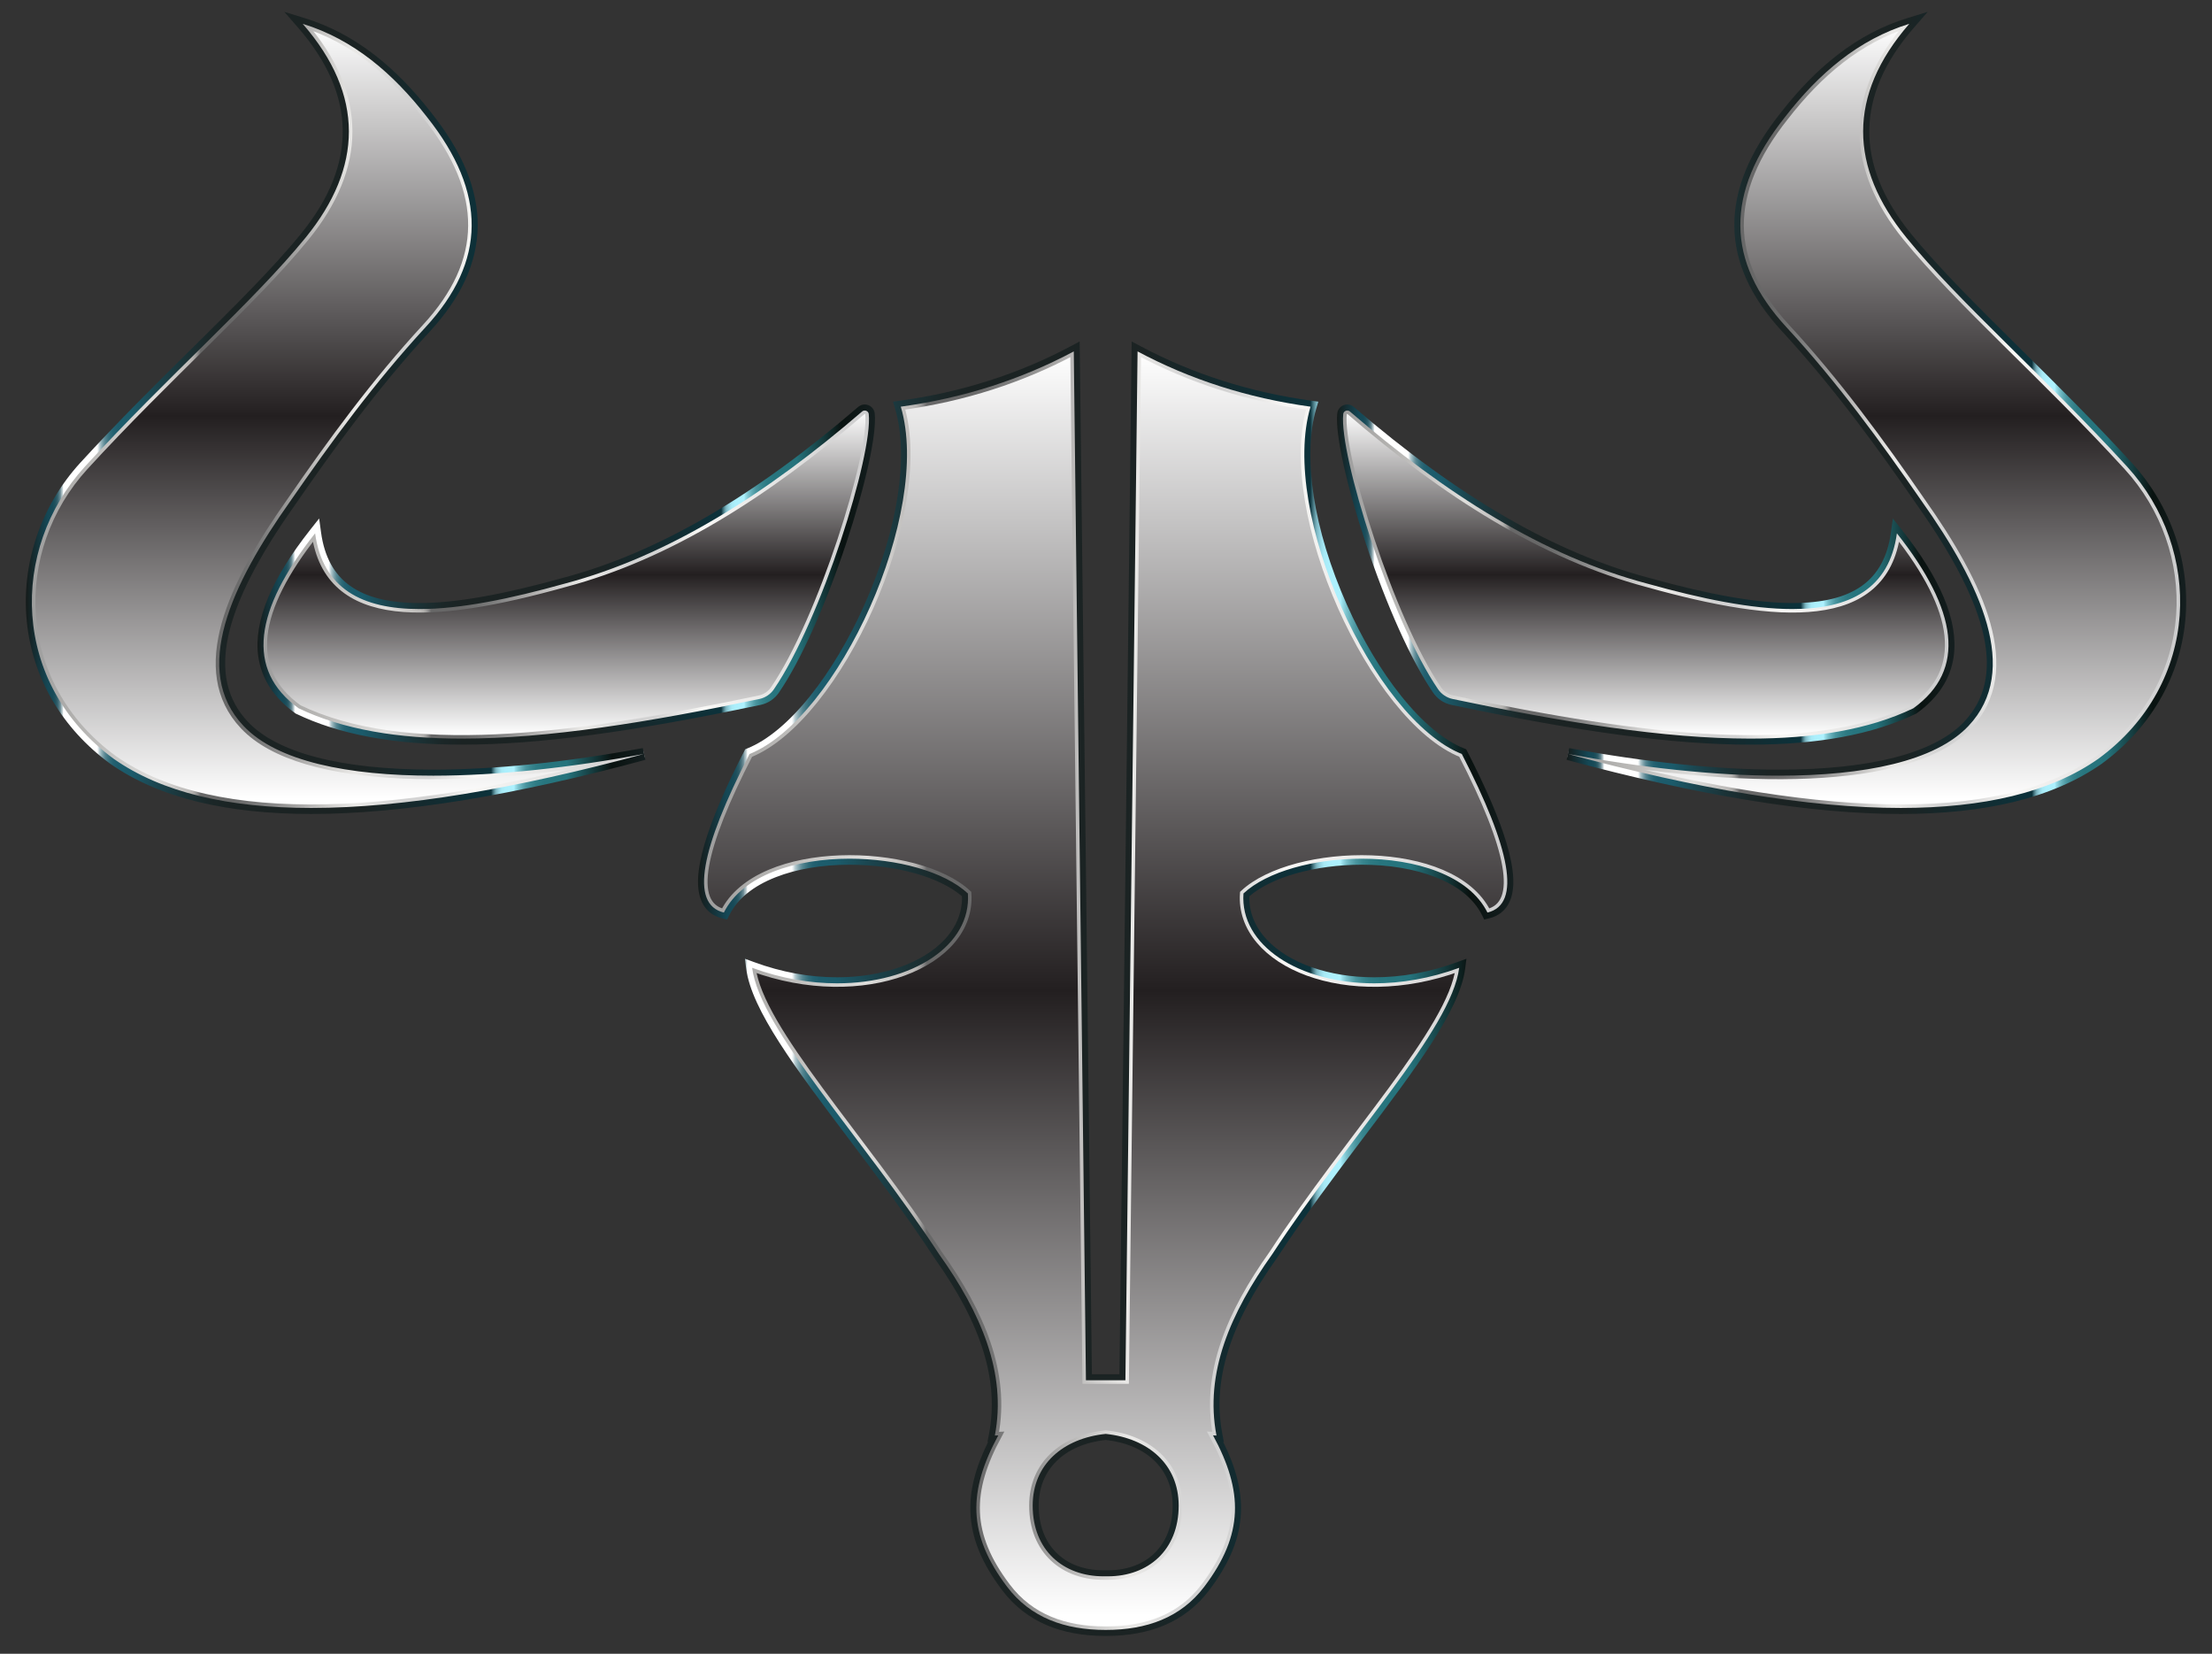 <?xml version="1.0" encoding="utf-8"?>

<!DOCTYPE svg PUBLIC "-//W3C//DTD SVG 1.1//EN" "http://www.w3.org/Graphics/SVG/1.1/DTD/svg11.dtd">
<svg version="1.1" id="Layer_1" xmlns="http://www.w3.org/2000/svg" xmlns:xlink="http://www.w3.org/1999/xlink" x="0px" y="0px"
	 viewBox="178 -23.725 2204 1647.449" enable-background="new 178 -23.725 2204 1647.449" xml:space="preserve">
<rect x="178" y="-23.725" width="2204" height="1647.449" fill="#333333" stroke="none"/>
<g>
	<g>
		<linearGradient id="SVGID_1_" gradientUnits="userSpaceOnUse" x1="2045.371" y1="781.163" x2="2045.371" y2="5.909184e-005">
			<stop  offset="0.011" style="stop-color:#FFFFFF"/>
			<stop  offset="0.5" style="stop-color:#231F20"/>
			<stop  offset="1" style="stop-color:#FFFFFF"/>
		</linearGradient>
		<path fill="url(#SVGID_1_)" d="M1740.482,727.422c167.069,31.091,340.337,34.077,398.88-27.961
			c52.188-55.304,12.343-140.779-46.747-224.125c-40.553-58.741-83.741-117.924-134.562-173.008
			c-60.615-65.699-61.654-133.858-1.311-209.707c33.606-43.192,72.999-77.013,123.64-92.621
			c-62.142,71.439-59.483,143.36-3.058,212.765c52.121,64.112,137.857,138.499,220.192,228.493
			c75.145,82.135,73.835,215.824-28.834,290.969C2167.313,803.274,1982.181,792.856,1740.482,727.422z"/>
		<linearGradient id="SVGID_2_" gradientUnits="userSpaceOnUse" x1="1739.567" y1="388.853" x2="2353.76" y2="388.853">
			<stop  offset="0" style="stop-color:#9B9B9B"/>
			<stop  offset="0.072" style="stop-color:#B0AFAD"/>
			<stop  offset="0.205" style="stop-color:#DFDEDC"/>
			<stop  offset="0.257" style="stop-color:#BFBDBB"/>
			<stop  offset="0.262" style="stop-color:#BCBAB8"/>
			<stop  offset="0.267" style="stop-color:#B2B0AE"/>
			<stop  offset="0.271" style="stop-color:#A1A09E"/>
			<stop  offset="0.275" style="stop-color:#898888"/>
			<stop  offset="0.279" style="stop-color:#6B6B6B"/>
			<stop  offset="0.28" style="stop-color:#686868"/>
			<stop  offset="0.329" style="stop-color:#686868"/>
			<stop  offset="0.353" style="stop-color:#6F6F6F"/>
			<stop  offset="0.39" style="stop-color:#838383"/>
			<stop  offset="0.434" style="stop-color:#A4A3A2"/>
			<stop  offset="0.458" style="stop-color:#B9B8B7"/>
			<stop  offset="0.527" style="stop-color:#EAE9E7"/>
			<stop  offset="0.533" style="stop-color:#EAE9E7"/>
			<stop  offset="0.608" style="stop-color:#D3D3D3"/>
			<stop  offset="0.648" style="stop-color:#D3D3D3"/>
			<stop  offset="0.723" style="stop-color:#F9F8F6"/>
			<stop  offset="1" style="stop-color:#CBCBCC"/>
		</linearGradient>
		<path fill="none" stroke="url(#SVGID_2_)" stroke-width="7" stroke-miterlimit="10" d="M1740.482,727.422
			c167.069,31.091,340.337,34.077,398.88-27.961c52.188-55.304,12.343-140.779-46.747-224.125
			c-40.553-58.741-83.741-117.924-134.562-173.008c-60.615-65.699-61.654-133.858-1.311-209.707
			c33.606-43.192,72.999-77.013,123.64-92.621c-62.142,71.439-59.483,143.36-3.058,212.765
			c52.121,64.112,137.857,138.499,220.192,228.493c75.145,82.135,73.835,215.824-28.834,290.969
			C2167.313,803.274,1982.181,792.856,1740.482,727.422z"/>
		<linearGradient id="SVGID_3_" gradientUnits="userSpaceOnUse" x1="1738.914" y1="387.618" x2="2356.266" y2="387.618">
			<stop  offset="0" style="stop-color:#151B1A"/>
			<stop  offset="0.036" style="stop-color:#154856"/>
			<stop  offset="0.043" style="stop-color:#174A58"/>
			<stop  offset="0.047" style="stop-color:#1F505D"/>
			<stop  offset="0.05" style="stop-color:#2C5A66"/>
			<stop  offset="0.052" style="stop-color:#3E6874"/>
			<stop  offset="0.054" style="stop-color:#567B85"/>
			<stop  offset="0.056" style="stop-color:#74929B"/>
			<stop  offset="0.057" style="stop-color:#97AEB4"/>
			<stop  offset="0.059" style="stop-color:#C0CED2"/>
			<stop  offset="0.06" style="stop-color:#EDF1F2"/>
			<stop  offset="0.061" style="stop-color:#FFFFFF"/>
			<stop  offset="0.115" style="stop-color:#FFFFFF"/>
			<stop  offset="0.117" style="stop-color:#E1E9EC"/>
			<stop  offset="0.119" style="stop-color:#B8CCD1"/>
			<stop  offset="0.122" style="stop-color:#92B1B8"/>
			<stop  offset="0.125" style="stop-color:#7299A3"/>
			<stop  offset="0.128" style="stop-color:#568692"/>
			<stop  offset="0.132" style="stop-color:#407683"/>
			<stop  offset="0.136" style="stop-color:#2F6A78"/>
			<stop  offset="0.141" style="stop-color:#246171"/>
			<stop  offset="0.149" style="stop-color:#1D5C6C"/>
			<stop  offset="0.17" style="stop-color:#1B5B6B"/>
			<stop  offset="0.21" style="stop-color:#1B454F"/>
			<stop  offset="0.256" style="stop-color:#1B3337"/>
			<stop  offset="0.298" style="stop-color:#1B2728"/>
			<stop  offset="0.333" style="stop-color:#1B2323"/>
			<stop  offset="0.545" style="stop-color:#1B2323"/>
			<stop  offset="0.751" style="stop-color:#0C323B"/>
			<stop  offset="0.753" style="stop-color:#2D5963"/>
			<stop  offset="0.755" style="stop-color:#4B7C87"/>
			<stop  offset="0.757" style="stop-color:#669CA7"/>
			<stop  offset="0.759" style="stop-color:#7DB7C3"/>
			<stop  offset="0.762" style="stop-color:#8FCCD9"/>
			<stop  offset="0.765" style="stop-color:#9DDDEA"/>
			<stop  offset="0.768" style="stop-color:#A7E9F5"/>
			<stop  offset="0.774" style="stop-color:#ACEFFC"/>
			<stop  offset="0.788" style="stop-color:#AEF1FE"/>
			<stop  offset="0.79" style="stop-color:#9BE0EC"/>
			<stop  offset="0.795" style="stop-color:#7CC3CE"/>
			<stop  offset="0.801" style="stop-color:#60AAB4"/>
			<stop  offset="0.807" style="stop-color:#4A959F"/>
			<stop  offset="0.815" style="stop-color:#39868F"/>
			<stop  offset="0.824" style="stop-color:#2E7B84"/>
			<stop  offset="0.837" style="stop-color:#27757E"/>
			<stop  offset="0.873" style="stop-color:#25737C"/>
			<stop  offset="0.946" style="stop-color:#091210"/>
			<stop  offset="1" style="stop-color:#151F20"/>
		</linearGradient>
		<path fill="url(#SVGID_3_)" d="M2080.382,0c-62.142,71.439-59.483,143.361-3.058,212.765
			c52.121,64.112,137.857,138.499,220.192,228.493c75.145,82.135,73.835,215.824-28.834,290.969
			c-47.869,33.55-114.435,48.936-196.799,48.936c-92.051,0-203.839-19.208-331.401-53.742
			c72.012,13.401,145.195,21.583,209.826,21.583c85.315,0,155.745-14.246,189.054-49.544
			c52.188-55.304,12.343-140.779-46.747-224.125c-40.553-58.741-83.741-117.924-134.562-173.008
			c-60.615-65.699-61.654-133.858-1.311-209.707C1990.349,49.428,2029.742,15.607,2080.382,0 M2098.709-11.927
			l-20.094,6.193c-25.084,7.731-48.019,19.82-70.118,36.959c-19.656,15.244-38.127,34.113-56.472,57.688
			c-15.359,19.31-27.003,38.472-34.608,56.951c-7.703,18.72-11.532,37.382-11.379,55.467
			c0.153,18.085,4.289,36.143,12.294,53.672c7.873,17.24,19.753,34.532,35.31,51.394
			c52.686,57.105,97.321,119.169,134.034,172.349l0.021,0.031l0.022,0.031
			c73.643,103.872,88.665,172.678,47.278,216.537c-29.424,31.18-93.289,47.661-184.69,47.661
			c-61.036,0-133.213-7.428-208.728-21.481l-2.666,11.69c64.939,17.581,125.369,31.022,179.611,39.95
			c56.439,9.29,108.036,14,153.359,14c42.06,0,79.998-4.057,112.758-12.058
			c33.931-8.287,63.365-21.06,87.484-37.965l0.05-0.035l0.05-0.036c47.976-35.114,77.478-85.462,83.07-141.767
			c5.681-57.201-13.765-114.824-53.352-158.093c-37.349-40.824-74.594-77.651-110.612-113.266
			c-41.662-41.196-81.015-80.107-109.351-114.963c-56.236-69.172-55.25-138.159,2.929-205.043L2098.709-11.927
			L2098.709-11.927z"/>
	</g>
	<g>
		<linearGradient id="SVGID_4_" gradientUnits="userSpaceOnUse" x1="1817.785" y1="712.078" x2="1817.785" y2="385.216">
			<stop  offset="0.011" style="stop-color:#FFFFFF"/>
			<stop  offset="0.5" style="stop-color:#231F20"/>
			<stop  offset="1" style="stop-color:#FFFFFF"/>
		</linearGradient>
		<path fill="url(#SVGID_4_)" d="M1610.845,662.866c-47.225-69.225-98.654-233.76-94.47-274.04
			c0.336-3.236,4.159-4.749,6.624-2.626c95.014,81.839,193.01,144.144,296.341,171.489
			c131.32,36.742,235.79,43.843,248.7-50.133c60.637,76.719,69.549,135.989,16.383,174.319
			c-104.923,50.355-267.476,31.085-459.015-9.257C1619.477,671.37,1614.261,667.873,1610.845,662.866z"/>
		<linearGradient id="SVGID_5_" gradientUnits="userSpaceOnUse" x1="1512.636" y1="548.647" x2="2122.933" y2="548.647">
			<stop  offset="0" style="stop-color:#9B9B9B"/>
			<stop  offset="0.072" style="stop-color:#B0AFAD"/>
			<stop  offset="0.205" style="stop-color:#DFDEDC"/>
			<stop  offset="0.257" style="stop-color:#BFBDBB"/>
			<stop  offset="0.262" style="stop-color:#BCBAB8"/>
			<stop  offset="0.267" style="stop-color:#B2B0AE"/>
			<stop  offset="0.271" style="stop-color:#A1A09E"/>
			<stop  offset="0.275" style="stop-color:#898888"/>
			<stop  offset="0.279" style="stop-color:#6B6B6B"/>
			<stop  offset="0.28" style="stop-color:#686868"/>
			<stop  offset="0.329" style="stop-color:#686868"/>
			<stop  offset="0.353" style="stop-color:#6F6F6F"/>
			<stop  offset="0.39" style="stop-color:#838383"/>
			<stop  offset="0.434" style="stop-color:#A4A3A2"/>
			<stop  offset="0.458" style="stop-color:#B9B8B7"/>
			<stop  offset="0.527" style="stop-color:#EAE9E7"/>
			<stop  offset="0.533" style="stop-color:#EAE9E7"/>
			<stop  offset="0.608" style="stop-color:#D3D3D3"/>
			<stop  offset="0.648" style="stop-color:#D3D3D3"/>
			<stop  offset="0.723" style="stop-color:#F9F8F6"/>
			<stop  offset="1" style="stop-color:#CBCBCC"/>
		</linearGradient>
		<path fill="none" stroke="url(#SVGID_5_)" stroke-width="7" stroke-miterlimit="10" d="M1610.845,662.866
			c-47.225-69.225-98.654-233.76-94.47-274.04c0.336-3.236,4.159-4.749,6.624-2.626
			c95.014,81.839,193.01,144.144,296.341,171.489c131.32,36.742,235.79,43.843,248.7-50.133
			c60.637,76.719,69.549,135.989,16.383,174.319c-104.923,50.355-267.476,31.085-459.015-9.257
			C1619.477,671.37,1614.261,667.873,1610.845,662.866z"/>
		<linearGradient id="SVGID_6_" gradientUnits="userSpaceOnUse" x1="1510.152" y1="548.647" x2="2125.424" y2="548.647">
			<stop  offset="0" style="stop-color:#151B1A"/>
			<stop  offset="0.036" style="stop-color:#154856"/>
			<stop  offset="0.043" style="stop-color:#174A58"/>
			<stop  offset="0.047" style="stop-color:#1F505D"/>
			<stop  offset="0.05" style="stop-color:#2C5A66"/>
			<stop  offset="0.052" style="stop-color:#3E6874"/>
			<stop  offset="0.054" style="stop-color:#567B85"/>
			<stop  offset="0.056" style="stop-color:#74929B"/>
			<stop  offset="0.057" style="stop-color:#97AEB4"/>
			<stop  offset="0.059" style="stop-color:#C0CED2"/>
			<stop  offset="0.06" style="stop-color:#EDF1F2"/>
			<stop  offset="0.061" style="stop-color:#FFFFFF"/>
			<stop  offset="0.115" style="stop-color:#FFFFFF"/>
			<stop  offset="0.117" style="stop-color:#E1E9EC"/>
			<stop  offset="0.119" style="stop-color:#B8CCD1"/>
			<stop  offset="0.122" style="stop-color:#92B1B8"/>
			<stop  offset="0.125" style="stop-color:#7299A3"/>
			<stop  offset="0.128" style="stop-color:#568692"/>
			<stop  offset="0.132" style="stop-color:#407683"/>
			<stop  offset="0.136" style="stop-color:#2F6A78"/>
			<stop  offset="0.141" style="stop-color:#246171"/>
			<stop  offset="0.149" style="stop-color:#1D5C6C"/>
			<stop  offset="0.17" style="stop-color:#1B5B6B"/>
			<stop  offset="0.21" style="stop-color:#1B454F"/>
			<stop  offset="0.256" style="stop-color:#1B3337"/>
			<stop  offset="0.298" style="stop-color:#1B2728"/>
			<stop  offset="0.333" style="stop-color:#1B2323"/>
			<stop  offset="0.545" style="stop-color:#1B2323"/>
			<stop  offset="0.751" style="stop-color:#0C323B"/>
			<stop  offset="0.753" style="stop-color:#2D5963"/>
			<stop  offset="0.755" style="stop-color:#4B7C87"/>
			<stop  offset="0.757" style="stop-color:#669CA7"/>
			<stop  offset="0.759" style="stop-color:#7DB7C3"/>
			<stop  offset="0.762" style="stop-color:#8FCCD9"/>
			<stop  offset="0.765" style="stop-color:#9DDDEA"/>
			<stop  offset="0.768" style="stop-color:#A7E9F5"/>
			<stop  offset="0.774" style="stop-color:#ACEFFC"/>
			<stop  offset="0.788" style="stop-color:#AEF1FE"/>
			<stop  offset="0.79" style="stop-color:#9BE0EC"/>
			<stop  offset="0.795" style="stop-color:#7CC3CE"/>
			<stop  offset="0.801" style="stop-color:#60AAB4"/>
			<stop  offset="0.807" style="stop-color:#4A959F"/>
			<stop  offset="0.815" style="stop-color:#39868F"/>
			<stop  offset="0.824" style="stop-color:#2E7B84"/>
			<stop  offset="0.837" style="stop-color:#27757E"/>
			<stop  offset="0.873" style="stop-color:#25737C"/>
			<stop  offset="0.946" style="stop-color:#091210"/>
			<stop  offset="1" style="stop-color:#151F20"/>
		</linearGradient>
		<path fill="url(#SVGID_6_)" d="M1520.386,385.216c0.905-0,1.828,0.307,2.614,0.984
			c95.014,81.84,193.01,144.144,296.341,171.489c54.31,15.195,104.043,25.323,144.591,25.323
			c57.495,0,96.538-20.346,104.108-75.457c60.637,76.718,69.549,135.989,16.383,174.319
			c-44.527,21.37-99.453,30.202-162.549,30.202c-85.582,0-186.212-16.237-296.466-39.459
			c-5.931-1.249-11.147-4.746-14.562-9.753c-47.225-69.225-98.654-233.76-94.47-274.04
			C1516.604,386.622,1518.452,385.217,1520.386,385.216 M1520.386,379.216h-0
			c-5.156,0-9.446,3.865-9.978,8.99c-2.107,20.283,8.974,70.793,28.231,128.679
			c20.954,62.989,45.466,117.43,67.25,149.362c4.311,6.32,10.804,10.668,18.282,12.243
			c129.99,27.378,221.805,39.588,297.703,39.588c67.952,0,121.971-10.072,165.145-30.793l0.48-0.231l0.432-0.312
			c21.262-15.329,33.614-34.368,36.715-56.591c2.444-17.511-0.887-37.258-9.899-58.693
			c-8.632-20.531-22.763-43.283-42.002-67.623l-8.735-11.051l-1.917,13.955
			c-6.586,47.943-37.778,70.273-98.164,70.273c-35.837,0-82.605-8.211-142.975-25.102l-0.041-0.011l-0.041-0.011
			c-93.558-24.759-189.713-80.443-293.96-170.235C1525.09,380.082,1522.771,379.216,1520.386,379.216
			L1520.386,379.216z"/>
	</g>
	<g>
		<linearGradient id="SVGID_7_" gradientUnits="userSpaceOnUse" x1="514.629" y1="781.163" x2="514.629" y2="5.909499e-005">
			<stop  offset="0.011" style="stop-color:#FFFFFF"/>
			<stop  offset="0.5" style="stop-color:#231F20"/>
			<stop  offset="1" style="stop-color:#FFFFFF"/>
		</linearGradient>
		<path fill="url(#SVGID_7_)" d="M819.518,727.422c-167.069,31.091-340.337,34.077-398.88-27.961
			c-52.188-55.304-12.343-140.779,46.747-224.125c40.553-58.741,83.741-117.924,134.562-173.008
			c60.614-65.699,61.654-133.858,1.311-209.707c-33.606-43.192-72.999-77.013-123.64-92.621
			c62.142,71.439,59.483,143.36,3.058,212.765c-52.121,64.112-137.857,138.499-220.192,228.493
			c-75.145,82.135-73.835,215.824,28.835,290.969C392.687,803.274,577.819,792.856,819.518,727.422z"/>
		<linearGradient id="SVGID_8_" gradientUnits="userSpaceOnUse" x1="206.24" y1="388.853" x2="820.433" y2="388.853">
			<stop  offset="0" style="stop-color:#9B9B9B"/>
			<stop  offset="0.072" style="stop-color:#B0AFAD"/>
			<stop  offset="0.205" style="stop-color:#DFDEDC"/>
			<stop  offset="0.257" style="stop-color:#BFBDBB"/>
			<stop  offset="0.262" style="stop-color:#BCBAB8"/>
			<stop  offset="0.267" style="stop-color:#B2B0AE"/>
			<stop  offset="0.271" style="stop-color:#A1A09E"/>
			<stop  offset="0.275" style="stop-color:#898888"/>
			<stop  offset="0.279" style="stop-color:#6B6B6B"/>
			<stop  offset="0.28" style="stop-color:#686868"/>
			<stop  offset="0.329" style="stop-color:#686868"/>
			<stop  offset="0.353" style="stop-color:#6F6F6F"/>
			<stop  offset="0.39" style="stop-color:#838383"/>
			<stop  offset="0.434" style="stop-color:#A4A3A2"/>
			<stop  offset="0.458" style="stop-color:#B9B8B7"/>
			<stop  offset="0.527" style="stop-color:#EAE9E7"/>
			<stop  offset="0.533" style="stop-color:#EAE9E7"/>
			<stop  offset="0.608" style="stop-color:#D3D3D3"/>
			<stop  offset="0.648" style="stop-color:#D3D3D3"/>
			<stop  offset="0.723" style="stop-color:#F9F8F6"/>
			<stop  offset="1" style="stop-color:#CBCBCC"/>
		</linearGradient>
		<path fill="none" stroke="url(#SVGID_8_)" stroke-width="7" stroke-miterlimit="10" d="M819.518,727.422
			c-167.069,31.091-340.337,34.077-398.88-27.961c-52.188-55.304-12.343-140.779,46.747-224.125
			c40.553-58.741,83.741-117.924,134.562-173.008c60.614-65.699,61.654-133.858,1.311-209.707
			c-33.606-43.192-72.999-77.013-123.64-92.621c62.142,71.439,59.483,143.36,3.058,212.765
			c-52.121,64.112-137.857,138.499-220.192,228.493c-75.145,82.135-73.835,215.824,28.835,290.969
			C392.687,803.274,577.819,792.856,819.518,727.422z"/>
		<linearGradient id="SVGID_9_" gradientUnits="userSpaceOnUse" x1="203.734" y1="387.618" x2="821.086" y2="387.618">
			<stop  offset="0" style="stop-color:#151B1A"/>
			<stop  offset="0.036" style="stop-color:#154856"/>
			<stop  offset="0.043" style="stop-color:#174A58"/>
			<stop  offset="0.047" style="stop-color:#1F505D"/>
			<stop  offset="0.05" style="stop-color:#2C5A66"/>
			<stop  offset="0.052" style="stop-color:#3E6874"/>
			<stop  offset="0.054" style="stop-color:#567B85"/>
			<stop  offset="0.056" style="stop-color:#74929B"/>
			<stop  offset="0.057" style="stop-color:#97AEB4"/>
			<stop  offset="0.059" style="stop-color:#C0CED2"/>
			<stop  offset="0.06" style="stop-color:#EDF1F2"/>
			<stop  offset="0.061" style="stop-color:#FFFFFF"/>
			<stop  offset="0.115" style="stop-color:#FFFFFF"/>
			<stop  offset="0.117" style="stop-color:#E1E9EC"/>
			<stop  offset="0.119" style="stop-color:#B8CCD1"/>
			<stop  offset="0.122" style="stop-color:#92B1B8"/>
			<stop  offset="0.125" style="stop-color:#7299A3"/>
			<stop  offset="0.128" style="stop-color:#568692"/>
			<stop  offset="0.132" style="stop-color:#407683"/>
			<stop  offset="0.136" style="stop-color:#2F6A78"/>
			<stop  offset="0.141" style="stop-color:#246171"/>
			<stop  offset="0.149" style="stop-color:#1D5C6C"/>
			<stop  offset="0.17" style="stop-color:#1B5B6B"/>
			<stop  offset="0.21" style="stop-color:#1B454F"/>
			<stop  offset="0.256" style="stop-color:#1B3337"/>
			<stop  offset="0.298" style="stop-color:#1B2728"/>
			<stop  offset="0.333" style="stop-color:#1B2323"/>
			<stop  offset="0.545" style="stop-color:#1B2323"/>
			<stop  offset="0.751" style="stop-color:#0C323B"/>
			<stop  offset="0.753" style="stop-color:#2D5963"/>
			<stop  offset="0.755" style="stop-color:#4B7C87"/>
			<stop  offset="0.757" style="stop-color:#669CA7"/>
			<stop  offset="0.759" style="stop-color:#7DB7C3"/>
			<stop  offset="0.762" style="stop-color:#8FCCD9"/>
			<stop  offset="0.765" style="stop-color:#9DDDEA"/>
			<stop  offset="0.768" style="stop-color:#A7E9F5"/>
			<stop  offset="0.774" style="stop-color:#ACEFFC"/>
			<stop  offset="0.788" style="stop-color:#AEF1FE"/>
			<stop  offset="0.79" style="stop-color:#9BE0EC"/>
			<stop  offset="0.795" style="stop-color:#7CC3CE"/>
			<stop  offset="0.801" style="stop-color:#60AAB4"/>
			<stop  offset="0.807" style="stop-color:#4A959F"/>
			<stop  offset="0.815" style="stop-color:#39868F"/>
			<stop  offset="0.824" style="stop-color:#2E7B84"/>
			<stop  offset="0.837" style="stop-color:#27757E"/>
			<stop  offset="0.873" style="stop-color:#25737C"/>
			<stop  offset="0.946" style="stop-color:#091210"/>
			<stop  offset="1" style="stop-color:#151F20"/>
		</linearGradient>
		<path fill="url(#SVGID_9_)" d="M479.618,0c50.641,15.607,90.034,49.428,123.64,92.621
			c60.343,75.849,59.304,144.008-1.311,209.707c-50.821,55.084-94.009,114.267-134.562,173.008
			c-59.09,83.346-98.935,168.821-46.747,224.125c33.309,35.298,103.739,49.544,189.054,49.544
			c64.632,0,137.815-8.181,209.826-21.583c-127.562,34.534-239.35,53.742-331.401,53.742
			c-82.364,0-148.929-15.386-196.798-48.936c-102.669-75.145-103.98-208.833-28.835-290.969
			c82.335-89.995,168.071-164.382,220.192-228.493C539.101,143.361,541.76,71.439,479.618,0 M461.291-11.927
			l13.8,15.865c58.18,66.884,59.165,135.87,2.929,205.043c-28.337,34.855-67.689,73.766-109.351,114.962
			c-36.018,35.615-73.263,72.442-110.612,113.266c-39.587,43.269-59.033,100.892-53.352,158.094
			c5.592,56.305,35.093,106.653,83.07,141.767l0.05,0.036l0.05,0.035c24.119,16.904,53.553,29.678,87.484,37.965
			c32.76,8.001,70.698,12.058,112.758,12.058c45.322,0,96.92-4.71,153.359-14
			c54.242-8.928,114.671-22.369,179.611-39.95l-2.666-11.69c-75.515,14.053-147.692,21.481-208.729,21.481
			c-91.402,0-155.267-16.481-184.69-47.661c-41.387-43.858-26.364-112.664,47.278-216.537l0.022-0.031l0.021-0.031
			c36.713-53.18,81.348-115.243,134.034-172.349c15.557-16.862,27.437-34.153,35.31-51.394
			c8.005-17.529,12.141-35.586,12.294-53.672c0.153-18.086-3.675-36.748-11.379-55.467
			c-7.604-18.479-19.248-37.641-34.608-56.951c-18.345-23.575-36.817-42.444-56.472-57.688
			C529.404,14.086,506.469,1.997,481.385-5.734L461.291-11.927L461.291-11.927z"/>
	</g>
	<g>
		<linearGradient id="SVGID_10_" gradientUnits="userSpaceOnUse" x1="742.215" y1="712.078" x2="742.215" y2="385.216">
			<stop  offset="0.011" style="stop-color:#FFFFFF"/>
			<stop  offset="0.5" style="stop-color:#231F20"/>
			<stop  offset="1" style="stop-color:#FFFFFF"/>
		</linearGradient>
		<path fill="url(#SVGID_10_)" d="M949.154,662.866c47.225-69.225,98.654-233.76,94.47-274.04
			c-0.336-3.236-4.159-4.749-6.624-2.626c-95.014,81.839-193.01,144.144-296.341,171.489
			c-131.32,36.742-235.791,43.843-248.7-50.133c-60.637,76.719-69.549,135.989-16.383,174.319
			c104.923,50.355,267.476,31.085,459.016-9.257C940.523,671.37,945.739,667.873,949.154,662.866z"/>
		<linearGradient id="SVGID_11_" gradientUnits="userSpaceOnUse" x1="437.067" y1="548.647" x2="1047.364" y2="548.647">
			<stop  offset="0" style="stop-color:#9B9B9B"/>
			<stop  offset="0.072" style="stop-color:#B0AFAD"/>
			<stop  offset="0.205" style="stop-color:#DFDEDC"/>
			<stop  offset="0.257" style="stop-color:#BFBDBB"/>
			<stop  offset="0.262" style="stop-color:#BCBAB8"/>
			<stop  offset="0.267" style="stop-color:#B2B0AE"/>
			<stop  offset="0.271" style="stop-color:#A1A09E"/>
			<stop  offset="0.275" style="stop-color:#898888"/>
			<stop  offset="0.279" style="stop-color:#6B6B6B"/>
			<stop  offset="0.28" style="stop-color:#686868"/>
			<stop  offset="0.329" style="stop-color:#686868"/>
			<stop  offset="0.353" style="stop-color:#6F6F6F"/>
			<stop  offset="0.39" style="stop-color:#838383"/>
			<stop  offset="0.434" style="stop-color:#A4A3A2"/>
			<stop  offset="0.458" style="stop-color:#B9B8B7"/>
			<stop  offset="0.527" style="stop-color:#EAE9E7"/>
			<stop  offset="0.533" style="stop-color:#EAE9E7"/>
			<stop  offset="0.608" style="stop-color:#D3D3D3"/>
			<stop  offset="0.648" style="stop-color:#D3D3D3"/>
			<stop  offset="0.723" style="stop-color:#F9F8F6"/>
			<stop  offset="1" style="stop-color:#CBCBCC"/>
		</linearGradient>
		<path fill="none" stroke="url(#SVGID_11_)" stroke-width="7" stroke-miterlimit="10" d="M949.154,662.866
			c47.225-69.225,98.654-233.76,94.47-274.04c-0.336-3.236-4.159-4.749-6.624-2.626
			c-95.014,81.839-193.01,144.144-296.341,171.489c-131.32,36.742-235.791,43.843-248.7-50.133
			c-60.637,76.719-69.549,135.989-16.383,174.319c104.923,50.355,267.476,31.085,459.016-9.257
			C940.523,671.37,945.739,667.873,949.154,662.866z"/>
		<linearGradient id="SVGID_12_" gradientUnits="userSpaceOnUse" x1="434.576" y1="548.647" x2="1049.847" y2="548.647">
			<stop  offset="0" style="stop-color:#151B1A"/>
			<stop  offset="0.036" style="stop-color:#154856"/>
			<stop  offset="0.043" style="stop-color:#174A58"/>
			<stop  offset="0.047" style="stop-color:#1F505D"/>
			<stop  offset="0.05" style="stop-color:#2C5A66"/>
			<stop  offset="0.052" style="stop-color:#3E6874"/>
			<stop  offset="0.054" style="stop-color:#567B85"/>
			<stop  offset="0.056" style="stop-color:#74929B"/>
			<stop  offset="0.057" style="stop-color:#97AEB4"/>
			<stop  offset="0.059" style="stop-color:#C0CED2"/>
			<stop  offset="0.06" style="stop-color:#EDF1F2"/>
			<stop  offset="0.061" style="stop-color:#FFFFFF"/>
			<stop  offset="0.115" style="stop-color:#FFFFFF"/>
			<stop  offset="0.117" style="stop-color:#E1E9EC"/>
			<stop  offset="0.119" style="stop-color:#B8CCD1"/>
			<stop  offset="0.122" style="stop-color:#92B1B8"/>
			<stop  offset="0.125" style="stop-color:#7299A3"/>
			<stop  offset="0.128" style="stop-color:#568692"/>
			<stop  offset="0.132" style="stop-color:#407683"/>
			<stop  offset="0.136" style="stop-color:#2F6A78"/>
			<stop  offset="0.141" style="stop-color:#246171"/>
			<stop  offset="0.149" style="stop-color:#1D5C6C"/>
			<stop  offset="0.17" style="stop-color:#1B5B6B"/>
			<stop  offset="0.21" style="stop-color:#1B454F"/>
			<stop  offset="0.256" style="stop-color:#1B3337"/>
			<stop  offset="0.298" style="stop-color:#1B2728"/>
			<stop  offset="0.333" style="stop-color:#1B2323"/>
			<stop  offset="0.545" style="stop-color:#1B2323"/>
			<stop  offset="0.751" style="stop-color:#0C323B"/>
			<stop  offset="0.753" style="stop-color:#2D5963"/>
			<stop  offset="0.755" style="stop-color:#4B7C87"/>
			<stop  offset="0.757" style="stop-color:#669CA7"/>
			<stop  offset="0.759" style="stop-color:#7DB7C3"/>
			<stop  offset="0.762" style="stop-color:#8FCCD9"/>
			<stop  offset="0.765" style="stop-color:#9DDDEA"/>
			<stop  offset="0.768" style="stop-color:#A7E9F5"/>
			<stop  offset="0.774" style="stop-color:#ACEFFC"/>
			<stop  offset="0.788" style="stop-color:#AEF1FE"/>
			<stop  offset="0.79" style="stop-color:#9BE0EC"/>
			<stop  offset="0.795" style="stop-color:#7CC3CE"/>
			<stop  offset="0.801" style="stop-color:#60AAB4"/>
			<stop  offset="0.807" style="stop-color:#4A959F"/>
			<stop  offset="0.815" style="stop-color:#39868F"/>
			<stop  offset="0.824" style="stop-color:#2E7B84"/>
			<stop  offset="0.837" style="stop-color:#27757E"/>
			<stop  offset="0.873" style="stop-color:#25737C"/>
			<stop  offset="0.946" style="stop-color:#091210"/>
			<stop  offset="1" style="stop-color:#151F20"/>
		</linearGradient>
		<path fill="url(#SVGID_12_)" d="M1039.614,385.216c1.934,0,3.781,1.405,4.01,3.61
			c4.184,40.279-47.245,204.815-94.47,274.04c-3.416,5.007-8.631,8.504-14.562,9.753
			c-110.254,23.222-210.884,39.459-296.466,39.459c-63.096,0-118.022-8.832-162.549-30.202
			c-53.166-38.33-44.254-97.601,16.384-174.319c7.57,55.11,46.613,75.457,104.108,75.457
			c40.548,0,90.281-10.128,144.592-25.323c103.331-27.345,201.327-89.65,296.341-171.489
			C1037.786,385.524,1038.709,385.216,1039.614,385.216 M1039.614,379.216c-2.385,0-4.704,0.866-6.529,2.438
			c-104.247,89.792-200.403,145.476-293.961,170.235l-0.041,0.011l-0.041,0.011
			c-60.37,16.891-107.138,25.102-142.975,25.102c-60.386,0-91.578-22.33-98.164-70.273l-1.917-13.955l-8.734,11.051
			c-19.238,24.34-33.37,47.092-42.002,67.623c-9.012,21.435-12.342,41.182-9.899,58.693
			c3.101,22.222,15.454,41.262,36.715,56.591l0.432,0.312l0.48,0.231c43.174,20.72,97.193,30.793,165.145,30.793
			c75.897,0,167.713-12.209,297.703-39.588c7.478-1.575,13.971-5.923,18.282-12.243
			c21.784-31.932,46.296-86.373,67.25-149.362c19.257-57.886,30.338-108.396,28.231-128.679
			C1049.06,383.081,1044.77,379.216,1039.614,379.216L1039.614,379.216z"/>
	</g>
	<g>
		<linearGradient id="SVGID_13_" gradientUnits="userSpaceOnUse" x1="1279.672" y1="1600" x2="1279.672" y2="326.357">
			<stop  offset="0.011" style="stop-color:#FFFFFF"/>
			<stop  offset="0.5" style="stop-color:#231F20"/>
			<stop  offset="1" style="stop-color:#FFFFFF"/>
		</linearGradient>
		<path fill="url(#SVGID_13_)" d="M1634.536,727.422c-87.815-35.06-182.183-240.18-150.727-346.017
			c-63.047-8.676-120.346-27.29-172.353-55.048l-12.124,1024.944h-19.66h-19.66l-12.124-1024.944
			c-52.007,27.759-109.306,46.372-172.353,55.048c31.456,105.837-62.912,310.956-150.727,346.017
			c-48.231,93.734-59.908,149.646-25.558,157.936c35.06-70.448,192.996-65.861,243.129-19.005
			c4.888,69.995-104.526,114.684-214.95,74.053c7.864,61.601,109.441,167.766,186.115,285.071
			c41.903,58.815,67.674,118.65,55.703,180.872l3.441-0.164c-30.116,55.648-30.883,98.382,8.765,150.809
			c23.281,30.785,57.515,43.011,97.891,43.006H1280c40.375,0.005,74.61-12.222,97.891-43.006
			c39.648-52.427,38.881-95.161,8.765-150.809l3.44,0.164c-11.97-62.223,13.8-122.058,55.703-180.872
			c76.674-117.305,178.251-223.469,186.115-285.071c-110.424,40.631-219.838-4.058-214.95-74.053
			c50.133-46.856,208.069-51.444,243.129,19.005C1694.444,877.067,1682.767,821.155,1634.536,727.422z
			 M1280.655,1546.59h-1.966c-40.729,0.515-71.759-25.558-71.759-70.448c0-40.958,30.226-67.001,72.742-71.431
			c42.516,4.43,72.742,30.473,72.742,71.431C1352.415,1521.032,1321.385,1547.105,1280.655,1546.59z"/>
		<linearGradient id="SVGID_14_" gradientUnits="userSpaceOnUse" x1="876.001" y1="962.029" x2="1683.343" y2="962.029">
			<stop  offset="0" style="stop-color:#9B9B9B"/>
			<stop  offset="0.072" style="stop-color:#B0AFAD"/>
			<stop  offset="0.205" style="stop-color:#DFDEDC"/>
			<stop  offset="0.257" style="stop-color:#BFBDBB"/>
			<stop  offset="0.262" style="stop-color:#BCBAB8"/>
			<stop  offset="0.267" style="stop-color:#B2B0AE"/>
			<stop  offset="0.271" style="stop-color:#A1A09E"/>
			<stop  offset="0.275" style="stop-color:#898888"/>
			<stop  offset="0.279" style="stop-color:#6B6B6B"/>
			<stop  offset="0.28" style="stop-color:#686868"/>
			<stop  offset="0.329" style="stop-color:#686868"/>
			<stop  offset="0.353" style="stop-color:#6F6F6F"/>
			<stop  offset="0.39" style="stop-color:#838383"/>
			<stop  offset="0.434" style="stop-color:#A4A3A2"/>
			<stop  offset="0.458" style="stop-color:#B9B8B7"/>
			<stop  offset="0.527" style="stop-color:#EAE9E7"/>
			<stop  offset="0.533" style="stop-color:#EAE9E7"/>
			<stop  offset="0.608" style="stop-color:#D3D3D3"/>
			<stop  offset="0.648" style="stop-color:#D3D3D3"/>
			<stop  offset="0.723" style="stop-color:#F9F8F6"/>
			<stop  offset="1" style="stop-color:#CBCBCC"/>
		</linearGradient>
		<path fill="none" stroke="url(#SVGID_14_)" stroke-width="7" stroke-miterlimit="10" d="M1634.536,727.422
			c-87.815-35.06-182.183-240.18-150.727-346.017c-63.047-8.676-120.346-27.29-172.353-55.048l-12.124,1024.944
			h-19.66h-19.66l-12.124-1024.944c-52.007,27.759-109.306,46.372-172.353,55.048
			c31.456,105.837-62.912,310.956-150.727,346.017c-48.231,93.734-59.908,149.646-25.558,157.936
			c35.06-70.448,192.996-65.861,243.129-19.005c4.888,69.995-104.526,114.684-214.95,74.053
			c7.864,61.601,109.441,167.766,186.115,285.071c41.903,58.815,67.674,118.65,55.703,180.872l3.441-0.164
			c-30.116,55.648-30.883,98.382,8.765,150.809c23.281,30.785,57.515,43.011,97.891,43.006H1280
			c40.375,0.005,74.61-12.222,97.891-43.006c39.648-52.427,38.881-95.161,8.765-150.809l3.44,0.164
			c-11.97-62.223,13.8-122.058,55.703-180.872c76.674-117.305,178.251-223.469,186.115-285.071
			c-110.424,40.631-219.838-4.058-214.95-74.053c50.133-46.856,208.069-51.444,243.129,19.005
			C1694.444,877.067,1682.767,821.155,1634.536,727.422z M1280.655,1546.59h-1.966
			c-40.729,0.515-71.759-25.558-71.759-70.448c0-40.958,30.226-67.001,72.742-71.431
			c42.516,4.43,72.742,30.473,72.742,71.431C1352.415,1521.032,1321.385,1547.105,1280.655,1546.59z"/>
		<linearGradient id="SVGID_15_" gradientUnits="userSpaceOnUse" x1="873.492" y1="961.208" x2="1685.852" y2="961.208">
			<stop  offset="0" style="stop-color:#151B1A"/>
			<stop  offset="0.036" style="stop-color:#154856"/>
			<stop  offset="0.043" style="stop-color:#174A58"/>
			<stop  offset="0.047" style="stop-color:#1F505D"/>
			<stop  offset="0.05" style="stop-color:#2C5A66"/>
			<stop  offset="0.052" style="stop-color:#3E6874"/>
			<stop  offset="0.054" style="stop-color:#567B85"/>
			<stop  offset="0.056" style="stop-color:#74929B"/>
			<stop  offset="0.057" style="stop-color:#97AEB4"/>
			<stop  offset="0.059" style="stop-color:#C0CED2"/>
			<stop  offset="0.06" style="stop-color:#EDF1F2"/>
			<stop  offset="0.061" style="stop-color:#FFFFFF"/>
			<stop  offset="0.115" style="stop-color:#FFFFFF"/>
			<stop  offset="0.117" style="stop-color:#E1E9EC"/>
			<stop  offset="0.119" style="stop-color:#B8CCD1"/>
			<stop  offset="0.122" style="stop-color:#92B1B8"/>
			<stop  offset="0.125" style="stop-color:#7299A3"/>
			<stop  offset="0.128" style="stop-color:#568692"/>
			<stop  offset="0.132" style="stop-color:#407683"/>
			<stop  offset="0.136" style="stop-color:#2F6A78"/>
			<stop  offset="0.141" style="stop-color:#246171"/>
			<stop  offset="0.149" style="stop-color:#1D5C6C"/>
			<stop  offset="0.17" style="stop-color:#1B5B6B"/>
			<stop  offset="0.21" style="stop-color:#1B454F"/>
			<stop  offset="0.256" style="stop-color:#1B3337"/>
			<stop  offset="0.298" style="stop-color:#1B2728"/>
			<stop  offset="0.333" style="stop-color:#1B2323"/>
			<stop  offset="0.545" style="stop-color:#1B2323"/>
			<stop  offset="0.751" style="stop-color:#0C323B"/>
			<stop  offset="0.753" style="stop-color:#2D5963"/>
			<stop  offset="0.755" style="stop-color:#4B7C87"/>
			<stop  offset="0.757" style="stop-color:#669CA7"/>
			<stop  offset="0.759" style="stop-color:#7DB7C3"/>
			<stop  offset="0.762" style="stop-color:#8FCCD9"/>
			<stop  offset="0.765" style="stop-color:#9DDDEA"/>
			<stop  offset="0.768" style="stop-color:#A7E9F5"/>
			<stop  offset="0.774" style="stop-color:#ACEFFC"/>
			<stop  offset="0.788" style="stop-color:#AEF1FE"/>
			<stop  offset="0.79" style="stop-color:#9BE0EC"/>
			<stop  offset="0.795" style="stop-color:#7CC3CE"/>
			<stop  offset="0.801" style="stop-color:#60AAB4"/>
			<stop  offset="0.807" style="stop-color:#4A959F"/>
			<stop  offset="0.815" style="stop-color:#39868F"/>
			<stop  offset="0.824" style="stop-color:#2E7B84"/>
			<stop  offset="0.837" style="stop-color:#27757E"/>
			<stop  offset="0.873" style="stop-color:#25737C"/>
			<stop  offset="0.946" style="stop-color:#091210"/>
			<stop  offset="1" style="stop-color:#151F20"/>
		</linearGradient>
		<path fill="url(#SVGID_15_)" d="M1311.456,326.357c52.007,27.759,109.306,46.372,172.353,55.048
			c-31.456,105.837,62.912,310.956,150.727,346.017c48.231,93.734,59.907,149.646,25.558,157.936
			c-18.617-37.408-71.878-53.659-125.25-53.659c-47.139,0-94.367,12.679-117.879,34.654
			c-3.606,51.637,54.984,89.498,130.308,89.498c26.778,0,55.681-4.789,84.642-15.445
			c-7.864,61.601-109.441,167.766-186.115,285.07c-41.903,58.815-67.674,118.65-55.703,180.872l-3.44-0.164
			c30.116,55.648,30.883,98.382-8.765,150.809c-23.277,30.779-57.502,43.006-97.867,43.006c-0.007,0-0.016,0-0.023,0
			h-0.655c-0.01,0-0.013,0-0.023,0c-40.362,0-74.592-12.229-97.867-43.006
			c-39.648-52.427-38.881-95.161-8.765-150.809l-3.441,0.164c11.97-62.223-13.8-122.058-55.703-180.872
			c-76.674-117.305-178.251-223.469-186.115-285.07c28.967,10.659,57.858,15.445,84.642,15.445
			c75.314,0,133.914-37.865,130.308-89.498c-23.515-21.978-70.733-34.654-117.879-34.654
			c-53.366,0-106.635,16.254-125.25,53.659c-34.35-8.29-22.673-64.202,25.558-157.936
			c87.815-35.06,182.183-240.18,150.727-346.017c63.047-8.676,120.346-27.289,172.353-55.048l12.124,1024.944h19.66
			h19.66L1311.456,326.357 M1277.506,1546.598c0.391,0,0.79-0.003,1.183-0.007h1.966
			c0.395,0.005,0.79,0.007,1.183,0.007c40.145,0,70.576-26.001,70.576-70.456c0-40.958-30.226-67.001-72.742-71.431
			c-42.516,4.43-72.742,30.473-72.742,71.431C1206.93,1520.599,1237.357,1546.598,1277.506,1546.598
			 M1305.573,316.416l-0.117,9.87l-12.054,1019.014h-13.73h-13.73l-12.054-1019.014l-0.117-9.87l-8.708,4.648
			c-51.852,27.676-109.165,45.978-170.346,54.398l-6.925,0.953l1.992,6.701c14.18,47.709,2.828,120.757-30.368,195.402
			c-15.358,34.534-34.123,66.063-54.267,91.178c-20.976,26.153-42.611,44.188-62.566,52.154l-2.084,0.832
			l-1.027,1.995c-18.929,36.787-32.154,67.693-39.31,91.861c-7.798,26.338-8.749,45.342-2.909,58.097
			c3.958,8.643,10.885,14.213,20.588,16.555l4.649,1.122l2.131-4.281c8.108-16.292,23.723-29.057,46.41-37.942
			c20.697-8.105,46.102-12.39,73.469-12.39c46.373,0,89.919,12.284,112.01,31.443
			c0.446,15.577-5.49,30.404-17.255,43.019c-22.01,23.6-62.079,37.69-107.185,37.69
			c-27.602,0-55.383-5.072-82.57-15.076l-9.275-3.413l1.252,9.803c5.261,41.208,49.673,100.038,101.099,168.156
			c28.861,38.229,58.705,77.76,85.946,119.437l0.066,0.101l0.07,0.098c47.599,66.808,64.979,122.815,54.698,176.257
			l-1.441,7.489l0.657-0.031c-12.917,26.161-18.552,48.728-17.657,70.372c1.061,25.677,11.151,50.325,31.753,77.568
			c11.849,15.668,26.988,27.431,44.997,34.961c16.545,6.918,35.943,10.426,57.656,10.426H1280
			c21.737,0,41.136-3.508,57.68-10.425c18.007-7.53,33.146-19.293,44.996-34.962
			c20.602-27.243,30.692-51.89,31.753-77.568c0.894-21.643-4.74-44.211-17.657-70.372l0.657,0.031l-1.441-7.489
			c-10.281-53.442,7.099-109.449,54.698-176.257l0.07-0.098l0.066-0.101c27.241-41.676,57.085-81.208,85.946-119.437
			c51.425-68.119,95.838-126.948,101.099-168.156l1.252-9.803l-9.275,3.413
			c-27.187,10.004-54.968,15.076-82.57,15.076c-45.109,0-85.178-14.088-107.185-37.686
			c-11.764-12.615-17.7-27.443-17.254-43.023c22.092-19.159,65.637-31.443,112.01-31.443
			c27.371,0,52.776,4.284,73.47,12.388c22.685,8.884,38.299,21.65,46.408,37.944l2.131,4.281l4.649-1.122
			c9.704-2.342,16.631-7.912,20.588-16.555c5.841-12.756,4.889-31.76-2.909-58.097
			c-7.155-24.168-20.381-55.074-39.31-91.861l-1.026-1.995l-2.084-0.832c-19.954-7.967-41.589-26.002-62.566-52.154
			c-20.144-25.115-38.909-56.644-54.267-91.178c-33.195-74.645-44.548-147.693-30.368-195.402l1.992-6.701
			l-6.925-0.953c-61.18-8.419-118.493-26.721-170.346-54.398L1305.573,316.416L1305.573,316.416z M1277.506,1540.598
			c-39.228,0-64.576-25.3-64.576-64.456c0-35.87,25.555-60.883,66.742-65.397
			c41.187,4.514,66.742,29.528,66.742,65.397c0,39.155-25.348,64.456-64.576,64.456
			c-0.368,0-0.736-0.002-1.106-0.007l-0.038-0.001h-0.039h-1.966h-0.037l-0.037,0.001
			C1278.246,1540.595,1277.873,1540.598,1277.506,1540.598L1277.506,1540.598z"/>
	</g>
</g>
</svg>
